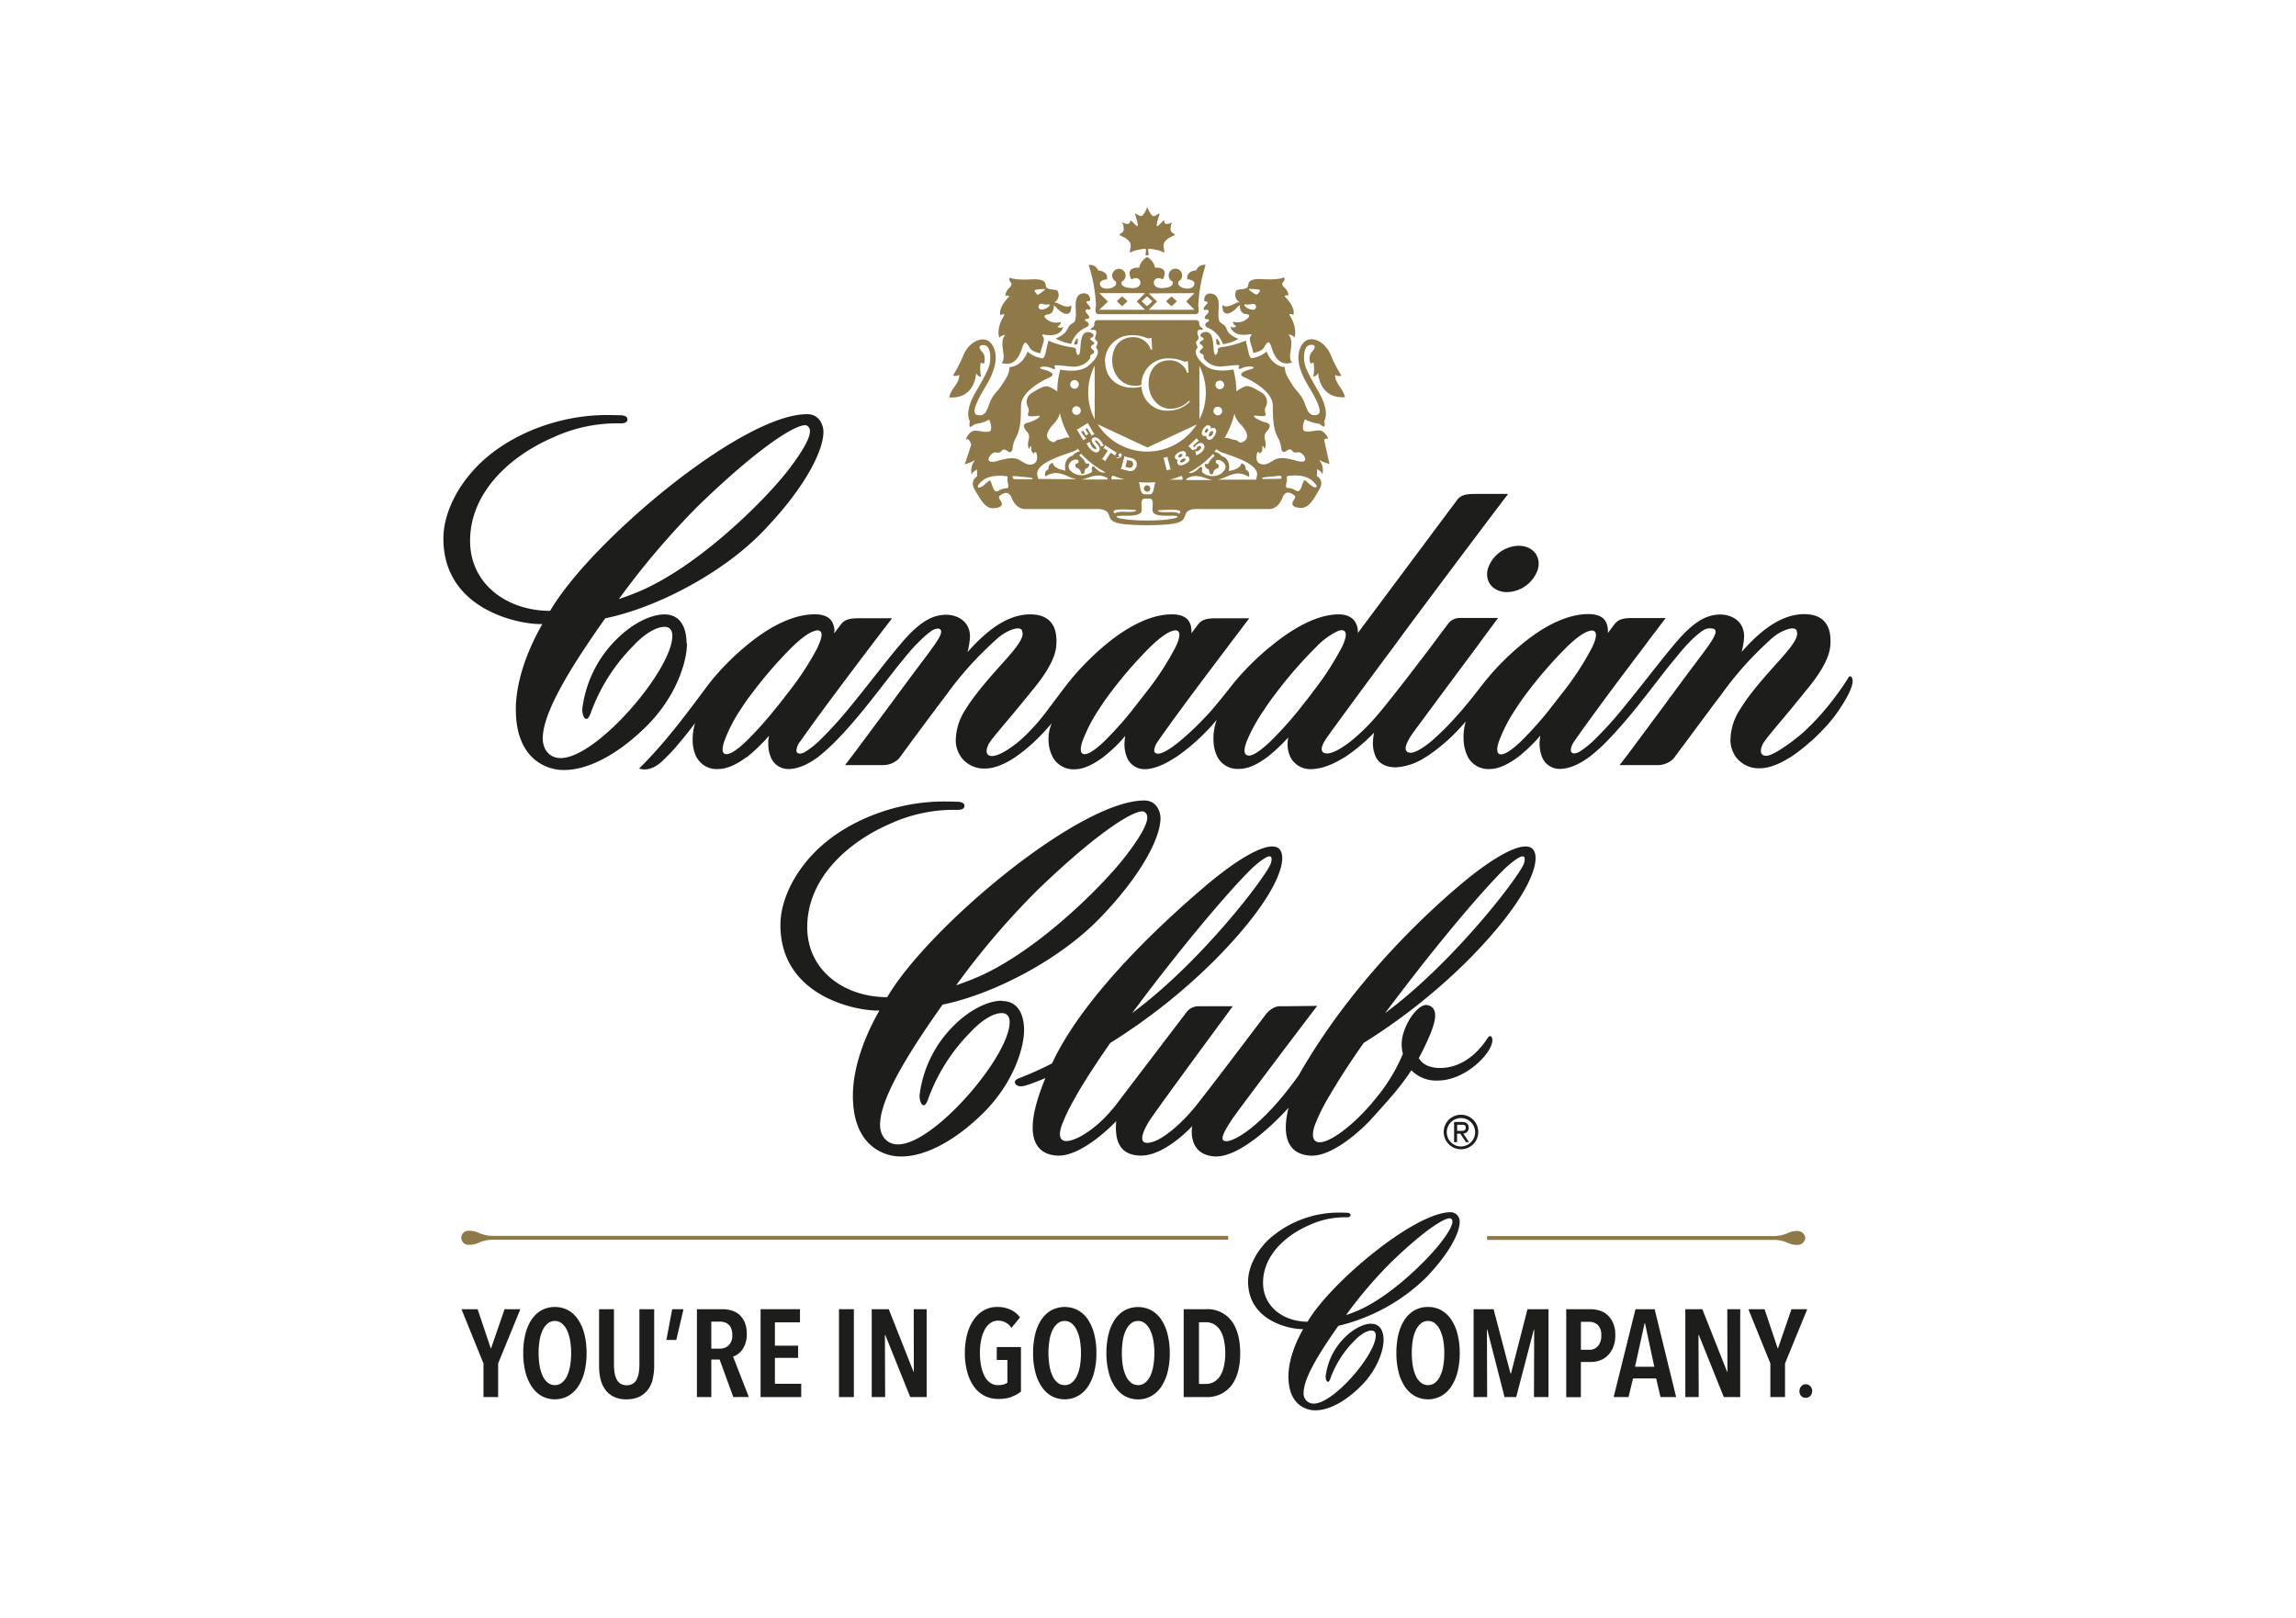 <svg id="Vrstva_1" data-name="Vrstva 1" xmlns="http://www.w3.org/2000/svg" xmlns:xlink="http://www.w3.org/1999/xlink" viewBox="0 0 595.28 419.53">
  <defs>
    <style>
      .cls-1 {
        fill: none;
      }

      .cls-2 {
        fill: #1d1d1b;
      }

      .cls-3 {
        clip-path: url(#clip-path);
      }

      .cls-4 {
        fill: #8f7949;
      }
    </style>
    <clipPath id="clip-path">
      <rect id="SVGID" class="cls-1" x="114.86" y="53.86" width="365.55" height="311.81"/>
    </clipPath>
  </defs>
  <title>loga_stock_2025</title>
  <g>
    <path class="cls-2" d="M295.72,259.75c15.41-20.39,26.75-32.84,29.8-35.42s4.71-3.24,4-.56-16.05,23.16-33.12,36.72c-1,.76-1.91,1.49-2.86,2.21.71-1,1.44-1.94,2.21-2.95m65.6,0c15.4-20.39,26.75-32.84,29.8-35.42s4.7-3.24,4-.56S379,246.93,362,260.49c-1,.76-1.92,1.49-2.86,2.21.71-1,1.44-1.94,2.21-2.95m-16.7,24.46h0c1.93-3.35,4.76-7.86,8.91-13.78a153.81,153.81,0,0,0,26.61-21c16-16,19.47-26,17.43-29s-10.15,1.47-19.37,9.31-28,25.37-41.52,49.09c-1.44,2-2.83,3.84-4.24,5.53h0c-6.92,8.36-12.22,11.31-14.22,11.54-2.48.27-.92-2.4.93-5.27.48-.75,2.26-3.18,4.63-6.35h0c6.59-8.85,17.69-23.45,17.69-23.45s-7.75.1-9.78.1-3.69,2.3-3.69,2.3-10.62,14.1-16.09,21.13h0c-1.16,1.49-2.06,2.63-2.57,3.23-2.85,3.42-7.74,8-11.16,8.68s-1.94-2.86-.27-5.54c.44-.72,2.21-3.21,4.56-6.45h0c6.4-8.84,17.12-23.35,17.12-23.35h-8.86a3.87,3.87,0,0,0-3.23,1.66S296.36,277.27,291,284.29h0c-.56.75-1.06,1.41-1.47,1.94-4.15,5.45-9,8.76-12,9.51s-3.14-1.49-2.21-4.06a48.17,48.17,0,0,1,3.64-7.39h0v-.08c1.93-3.35,4.77-7.86,8.91-13.78a153.43,153.43,0,0,0,26.61-21c16-16,19.47-26,17.44-29s-10.15,1.47-19.38,9.31-30.35,26.76-39.3,45l-.48,1a85.17,85.17,0,0,1-8.2,3.71c-.82.27-1.42.6-1.42,1.17,0,.74,1.06,1.41,2.81.85,1.51-.47,3.22-1.13,5.1-1.93-.7,1.66-1.27,3.2-1.75,4.71h0c-3.6,11-.53,15.1,4.79,15.4,6.64.36,15.32-8.95,15.32-8.95-.37,4,.18,8.95,6.46,8.95S309.1,292,309.1,292s-1.39,7.11,5.44,7.84c7.36.8,18.29-11.2,19.53-12.6-2.13,8.78.85,12.14,5.66,12.42,6.64.36,15.31-8.95,15.31-8.95,2.13-2.32,4-4.42,5.76-6.45a69.44,69.44,0,0,0,5.13-6.73,8.93,8.93,0,0,0,6.77,2.66c6.33,0,11.88-5.22,13.46-8.12,1.26-2.28.69-3.41.19-3.41s-.8.89-1.84,2.18-4.86,6.09-11.14,6.09c-3.28,0-4.8-1.32-5.52-2.56.29-.53.57-1.08.85-1.62,3.2-6.4,5-11.29,1.41-12.12-2.56-.6-6.88,5.85-6.7,10.39a12.18,12.18,0,0,0,.31,2.26,44.7,44.7,0,0,1-6.64,11.06h0c-.58.73-1.19,1.47-1.81,2.19-4.37,5-9.23,8.79-12.18,9.53s-3.1-1.76-2.18-4.33a49.11,49.11,0,0,1,3.69-7.47"/>
    <path class="cls-2" d="M385.76,147.47c-.89,3.31,1.29,6,4.86,6.07a8.66,8.66,0,0,0,8.11-5.94c.88-3.33-1.29-6-4.87-6.08a8.65,8.65,0,0,0-8.1,5.95"/>
    <path class="cls-2" d="M181.33,130.87c17.07-16.51,26.21-21.42,27.87-20.51s1,3.88-4.71,11.38-23.53,25.51-39.67,32c-1.48.59-2.94,1.12-4.37,1.61a206.3,206.3,0,0,1,20.88-24.5m-3.32,36c0-2.22-.52-7.53-5.77-7.53-3.34,0-7.94,2.18-11.85,5.93a30.52,30.52,0,0,0-9.4,18.44c-.19,1.76,1,4.51,2.2,1.12a47.5,47.5,0,0,1,11.07-17.41c1.42-1.6,5.05-4.86,8.06-4.86,1.09,0,2,.65,2,2.33,0,8.78-19.56,31.7-28.95,31.7-2.93,0-4.65-2.23-4.65-5.08,0-7.16,8.18-19.79,16.19-31.15,13.54-2.8,30.42-11.79,40.58-22.22,11.1-11.4,16-21.16,16-26.15,0-1.47-.87-4.57-4.23-4.57-17,0-56.26,33.18-66.63,51-10.91,0-20.75-6.73-20.75-18.16,0-12.46,10.21-21.91,21.45-26.78a39.47,39.47,0,0,1,17.35-3.68c.65,0,1.94,0,2-1s-1.45-1.09-1.45-1.09-2.16-.07-3.89-.07c-12.83,0-25.25,5.17-32.85,12.51-6.09,5.87-9.53,13.24-9.53,19.51,0,18.79,20.24,22.4,25.65,22.18-4.89,8.59-6.86,16.23-6.87,22.11,0,13.61,8.79,15.73,12.23,15.73,6.45.14,14.35-4.12,21.62-11.33,7.67-7.6,10.52-16.64,10.52-21.46"/>
    <path class="cls-2" d="M401.65,184.08h0a92.44,92.44,0,0,1-7.35,8.19h0c-2.22,2.11-4,3.34-5.14,3.34s-1.21-1.32-.56-3.29h0a39.6,39.6,0,0,1,4.19-8.2h0c1-1.57,2.05-3.1,3.13-4.5a111.22,111.22,0,0,1,10.33-11.88h0c2.27-2.2,4.22-3.66,5.66-4.09H412a1.93,1.93,0,0,1,.75-.15.93.93,0,0,1,.57.15h0c.76.43.55,1.88-.45,4.06h0a73.49,73.49,0,0,1-7.75,11.91c-1.18,1.54-2.35,3-3.48,4.46m-61.39-4.46c-1.18,1.53-2.35,3-3.5,4.47h0a98.72,98.72,0,0,1-7.39,8.18h0c-2.42,2.28-4.37,3.65-5.51,3.65-1.43,0-1.45-1.45-.65-3.61h0a43.58,43.58,0,0,1,4.5-8.19h0c1-1.58,2.13-3.11,3.2-4.5a109.36,109.36,0,0,1,10.37-11.88h0a19,19,0,0,1,5.54-4.09h.08a2.31,2.31,0,0,1,1-.24,1,1,0,0,1,.7.24h0c.62.52.36,1.95-.6,4h0a74.79,74.79,0,0,1-7.75,11.92m-46.58,4.46h0a97.51,97.51,0,0,1-7.34,8.19h0c-2.22,2.11-4,3.34-5.13,3.34s-1.22-1.33-.56-3.32h0a40.41,40.41,0,0,1,4.2-8.19h0c1-1.55,2.05-3.08,3.12-4.48a108.87,108.87,0,0,1,10.36-11.91c2.28-2.18,4.22-3.63,5.65-4.06H304a2,2,0,0,1,.75-.15,1,1,0,0,1,.57.15h0c.77.44.54,1.89-.48,4.08a72.51,72.51,0,0,1-7.73,11.89q-1.77,2.31-3.49,4.46m-92.86.08h0a90.9,90.9,0,0,1-7.3,8.11h0c-2.22,2.11-4,3.34-5.13,3.34s-1.21-1.3-.58-3.25h0a38.54,38.54,0,0,1,4.22-8.27h0c1-1.6,2.1-3.11,3.15-4.47a110.85,110.85,0,0,1,10.31-11.86c2.27-2.18,4.18-3.59,5.6-4.06h.1a1.93,1.93,0,0,1,.83-.2,1.09,1.09,0,0,1,.63.18c.72.48.49,1.9-.58,4.12h.05a74.9,74.9,0,0,1-7.71,11.82c-1.19,1.56-2.35,3.06-3.58,4.54m278.86-8.75c-.31.06-.43.43-.43.43a73.67,73.67,0,0,1-6.05,8.25,60.2,60.2,0,0,1-4.86,5.15c-1,1-2.28,2-3.57,3h0c-2.68,2-5.51,3.79-6.76,3.79-2.06,0-1.47-2.15-.73-3.38l.24-.37h0c.89-1.27,3.22-4,6.72-8.19h0c1.21-1.49,2.56-3.12,4-4.91,5-6,6.07-9.32,6.33-11.47h0a15.07,15.07,0,0,0,.07-1.54,9.94,9.94,0,0,0-.32-2.6h0c-.59-2.12-2.2-4.26-6.49-4.27-3.78,0-7.3,1.72-10.54,4.27h0a38.3,38.3,0,0,0-4.39,4.11h0c-.45.46-.88.93-1.3,1.41.11-.4.22-.88.32-1.38h0a18.12,18.12,0,0,0,.33-2.57,6.45,6.45,0,0,0-.18-1.57h0c-.74-3-3.59-4.17-6-4.17-3.2,0-5.83,1.53-8.63,4.17v0c-.22.2-.45.42-.67.65-.89.9-1.92,2.06-3.05,3.43h0c-3.71,4.41-8.51,10.79-13.15,16.39h0a94.49,94.49,0,0,1-7.49,8.18h0a23,23,0,0,1-3.18,2.53,3.81,3.81,0,0,1-1.6.66c-.67,0-1-.34-1-.8a4.39,4.39,0,0,1,.94-2.36h0a3.88,3.88,0,0,1,.29-.45c1.54-2.2,3.41-4.79,5.57-7.73h0c3.39-4.66,7.51-10.14,12.24-16.38h0c1-1.36,2-2.71,3.09-4.09h0c.82-1.1,1.64-2.19,2.48-3.29h-8.68c-2.27,0-3.63.3-4.63,1.65l-1.2,1.59-.47.64c0-.2,0-.39,0-.59v-.05h0c-.07-2.18-1-4.27-5.09-4.27s-8.48,1.79-12.39,4.27h0a47.12,47.12,0,0,0-5.5,4.11h0a66.7,66.7,0,0,0-8.95,9.14c-1.16,1.48-3.27,4.25-5.8,7.24h0c-1.21,1.4-2.5,2.84-3.82,4.21s-2.86,2.8-4.23,4h0c-2.21,1.83-4.21,3-5.42,3-1.72-.12-1.36-1.63-.66-3h0a15.64,15.64,0,0,1,1.2-2c.24-.34,2.07-2.82,4.6-6.22h0c3.54-4.81,8.42-11.36,12.16-16.38h0c1.14-1.56,2.17-3,3-4.09h0c1.49-2,2.42-3.27,2.42-3.27h-9.88a3.76,3.76,0,0,0-3.19,1.66s-.43.58-1.18,1.56l-3.06,4.11h0c-3.69,4.87-9,11.82-12.74,16.38h0c-.47.57-.92,1.09-1.33,1.58a50.92,50.92,0,0,1-6.71,6.6c-2.81,2.22-5,3.24-6.2,3.24-1.87,0-1.7-1.52-.67-3.21h0a2.82,2.82,0,0,1,.27-.45c.94-1.37,2.93-4.11,5.6-7.73h0c3.25-4.47,7.5-10.2,12.1-16.38h0c1-1.36,2-2.73,3-4.09h0c10.16-13.66,21.24-28.4,26.6-35.43h-8.44c-2.27,0-3.77.19-4.78,1.55L352.45,163.6v0l-.4.52a4.86,4.86,0,0,0,0-.54h0c-.13-2.2-1.47-4.27-4.95-4.27-4,0-8.18,1.79-12.14,4.27a49.52,49.52,0,0,0-5.58,4.11h-.05a70.13,70.13,0,0,0-9.24,9.14c-1.61,2-3.6,4.59-5.88,7.24h0c-.63.72-1.29,1.45-2,2.17a71.18,71.18,0,0,1-6.38,6c-2.36,1.93-4.41,3.19-5.58,3.19-.67,0-1-.34-1-.8a4.39,4.39,0,0,1,.94-2.36h0c.1-.17.19-.31.29-.45,1.54-2.2,3.41-4.79,5.57-7.73h0c3.42-4.66,7.53-10.14,12.26-16.38h0c1-1.36,2.05-2.71,3.1-4.09h0c.81-1.1,1.64-2.19,2.48-3.29h-8.68c-2.27,0-3.63.3-4.63,1.65l-1.2,1.59-.47.64a5.81,5.81,0,0,0,0-.59s0,0,0-.05h0c-.07-2.18-1-4.27-5.09-4.27s-8.39,1.79-12.28,4.27v0a50.47,50.47,0,0,0-5.47,4.08h0a70.41,70.41,0,0,0-9.13,9.41c-2.09,2.71-3.78,5-5.3,7h0a52.5,52.5,0,0,1-5.95,6.81c-.49.48-1,.93-1.53,1.38h0c-2.69,2.23-5.39,3.79-6.93,3.79-2.07,0-1.48-2.15-.74-3.38.06-.09.15-.24.25-.37h0c.89-1.27,3.23-4,6.75-8.21h0c1.21-1.47,2.57-3.1,4-4.89,5-6,6.09-9.34,6.34-11.48a12.42,12.42,0,0,0,.07-1.53,9.89,9.89,0,0,0-.31-2.6h0c-.58-2.11-2.18-4.26-6.48-4.27-3.79,0-7.31,1.72-10.55,4.27h0a40.41,40.41,0,0,0-4.42,4.11h0c-.44.46-.87.93-1.3,1.41.12-.41.23-.9.32-1.39h0a19.46,19.46,0,0,0,.33-2.56,6.45,6.45,0,0,0-.18-1.57h0c-.74-3-3.59-4.17-6-4.17-3.21,0-5.84,1.53-8.64,4.17v0c-.22.2-.44.42-.67.65-.89.9-1.92,2.07-3.06,3.43h0c-3.71,4.41-8.5,10.79-13.16,16.39h0a97.07,97.07,0,0,1-7.53,8.2,24.93,24.93,0,0,1-3.16,2.51,3.87,3.87,0,0,1-1.61.66c-.67,0-1-.34-1-.8a4.42,4.42,0,0,1,1-2.39h0c.13-.16.23-.3.31-.42,1.55-2.21,3.43-4.81,5.6-7.76h0q5.2-7.05,12.28-16.38h0l3.12-4.11h0c.87-1.11,1.68-2.17,2.5-3.24h-8.68c-2.26,0-3.63.3-4.63,1.65l-1.2,1.59-.08.1h0l-.41.54c0-.19,0-.37,0-.54h.08c-.14-2.26-1.06-4.37-5.18-4.37s-8.49,1.79-12.43,4.27a52.44,52.44,0,0,0-5.56,4.11h0a66.84,66.84,0,0,0-9,9.14c-1.27,1.63-3.14,4.22-5.51,7.31h0c-1.9,2.52-4.09,5.3-6.55,8.2h0c-1.15,1.35-2.34,2.69-3.65,4.09h0c-.92,1-1.85,1.94-2.8,2.87,3.19,1,5.69-1.54,7.07-2.95h0l.38-.39c1.05-1,2.23-2.4,3.33-3.71h0c2.08-2.48,3.76-4.76,3.76-4.76a14.63,14.63,0,0,0-.64,4.76v.09h0a10.18,10.18,0,0,0,1,4.09h.06a5.85,5.85,0,0,0,5.58,3c2.4,0,5-1.37,7.2-3h.12a46.29,46.29,0,0,0,4.53-4.18h0c.85-.9,1.32-1.47,1.32-1.47-.1.51-.15,1-.27,1.56h.09a8.9,8.9,0,0,0,.61,4h0a4.9,4.9,0,0,0,4.6,3.09c2.92,0,5.8-1.73,7.63-3.09h0l.84-.68a47.47,47.47,0,0,0,3.66-3.35h0l0-.05.05,0h0c2.47-2.5,4.92-5.33,7.23-8.15h0c3.83-4.71,7.29-9.37,9.57-12.15,1-1.19,2.2-2.74,3.58-4.24h0c.33-.36.65-.71,1-1a24.94,24.94,0,0,1,3.42-3.05h0a3.22,3.22,0,0,1,1.8-.66.79.79,0,0,1,.8.66h0a1,1,0,0,1,0,.17c0,.75-.69,1.94-2.08,3.91h0c-.87,1.22-2,2.74-3.45,4.64-2.46,3.29-5.46,7.35-8.69,11.73h0c-2,2.65-4,5.41-6.1,8.19h0c-1,1.37-2,2.73-3.07,4.1h0c-.51.67-1,1.34-1.52,2h9.79a5.86,5.86,0,0,0,4.21-1.72l.19-.27h0l3-4.09h0c1.89-2.56,4.24-5.72,6.1-8.18h0c.14-.22.28-.41.42-.59.76-1,1.6-2.12,2.58-3.4a85.94,85.94,0,0,1,10.83-12.39h0c1.57-1.54,2.6-2.4,2.6-2.4a13.06,13.06,0,0,1,2.65-1.71h0c1.69-.8,3.18-1,3.54-.1a.36.36,0,0,1,0,.11h0c.34.93,0,2-1.49,4.07h0c-.57.76-1.3,1.65-2.23,2.71-1.74,2-5.18,5.64-8.11,9.47a42.9,42.9,0,0,0-2.94,4.21h0a14.79,14.79,0,0,0-2.44,7.87c0,.1,0,.21,0,.34h0a7.64,7.64,0,0,0,1.45,4.08h0a7.33,7.33,0,0,0,6.16,2.88c2.52,0,5.22-1.23,7.71-2.88h0a41.37,41.37,0,0,0,5.06-4.09h0a55.2,55.2,0,0,0,4.5-4.79,10.5,10.5,0,0,0-.81,4.77v0h0a9.5,9.5,0,0,0,1.11,4.09h0a6.11,6.11,0,0,0,5.67,3.1c2.43,0,5-1.41,7.3-3.1h0a37.51,37.51,0,0,0,4.49-4.08h0c.82-.91,1.3-1.5,1.3-1.5-.08.5-.14,1-.17,1.47h0v0a9,9,0,0,0,.61,4.11h0a4.89,4.89,0,0,0,4.59,3.07c2.4,0,5.23-1.24,8-3.07h.06a50.24,50.24,0,0,0,5.21-4.11h0a52.49,52.49,0,0,0,5.41-5.61,14.36,14.36,0,0,0-.82,5.61h0a9.68,9.68,0,0,0,1.07,4.11h0a5.89,5.89,0,0,0,5.49,3c2.55,0,5-1.3,7.26-3h.05a46.23,46.23,0,0,0,4.51-4.1h0c.36-.39.69-.73,1-1.05a8.63,8.63,0,0,0-.14,1h0a7.74,7.74,0,0,0,.72,4.14h0a5.77,5.77,0,0,0,5.21,3.07c3,0,6.06-1.37,8.76-3.07h.06a44.88,44.88,0,0,0,5.32-4.14h0c1.45-1.3,2.33-2.27,2.33-2.27a13.76,13.76,0,0,0-.3,2.27h0v0a8.52,8.52,0,0,0,.76,4.11h0c.8,1.48,2.32,2.63,5.15,2.63a15.41,15.41,0,0,0,7.71-2.64h.06a41.18,41.18,0,0,0,5.33-4.1h.05a54.66,54.66,0,0,0,5-5.16,14.21,14.21,0,0,0-.54,5.18h0a10.7,10.7,0,0,0,1.12,4.09h0a6,6,0,0,0,5.64,3.07c2.43,0,5-1.4,7.28-3.07h0a39.46,39.46,0,0,0,4.5-4.11h0c.85-.91,1.33-1.5,1.33-1.5a12.5,12.5,0,0,0-.17,1.47h0s0,0,0,0a9.28,9.28,0,0,0,.62,4.11h0a4.88,4.88,0,0,0,4.58,3.07c2.93,0,5.8-1.73,7.63-3.08h.05c.31-.27.6-.49.84-.69a46.87,46.87,0,0,0,3.71-3.4h0c2.41-2.48,4.89-5.33,7.22-8.19h0c3.82-4.71,7.27-9.37,9.56-12.15,1-1.18,2.18-2.73,3.56-4.23h0c.31-.37.64-.72,1-1.06a24.13,24.13,0,0,1,3.39-3h.05A3.17,3.17,0,0,1,444,163a.79.79,0,0,1,.8.68.81.81,0,0,1,0,.15c0,.75-.69,1.93-2.07,3.91h0c-.88,1.22-2,2.74-3.45,4.64-2.47,3.28-5.46,7.35-8.68,11.73h0c-2,2.65-4,5.41-6.09,8.19h0c-1,1.37-2,2.72-3.07,4.1h0l-1.53,2h9.79a5.9,5.9,0,0,0,4.22-1.72c0-.05.1-.15.18-.24h0c.51-.72,1.66-2.25,3.05-4.11h0c1.9-2.57,4.24-5.71,6.09-8.18h0c.15-.23.29-.42.42-.6.76-1,1.61-2.12,2.59-3.4A86.41,86.41,0,0,1,457,167.74h0c1.57-1.55,2.61-2.41,2.61-2.41a12.49,12.49,0,0,1,2.61-1.68h.07c1.69-.83,3.17-1,3.54-.13l0,.13h0c.33.91,0,2-1.48,4h0c-.57.76-1.3,1.65-2.23,2.71-1.74,2-5.18,5.64-8.12,9.47a45,45,0,0,0-2.92,4.21h0a14.87,14.87,0,0,0-2.43,7.87c0,.1,0,.21,0,.34h0a7.84,7.84,0,0,0,1.46,4.11h0a7.36,7.36,0,0,0,6.16,2.85c2.55,0,5.32-1.23,7.89-2.86h.06a46.47,46.47,0,0,0,5.24-4.09h.05a59.44,59.44,0,0,0,4.39-4.43,34.92,34.92,0,0,0,2.91-3.76h0c1.73-2.56,3.52-5.67,3.52-7.45,0-.89-.42-1.32-.73-1.26"/>
    <path class="cls-2" d="M268.78,231c17.07-16.51,26.2-21.43,27.87-20.5s1,3.87-4.72,11.37-23.52,25.51-39.67,32c-1.47.59-2.93,1.13-4.36,1.62A203.8,203.8,0,0,1,268.78,231m-9.1,28.49c-3.34,0-7.93,2.18-11.84,5.93a30.6,30.6,0,0,0-9.41,18.44c-.18,1.76,1.06,4.52,2.21,1.12a47.44,47.44,0,0,1,11.07-17.42c1.42-1.59,5-4.86,8.06-4.86,1.09,0,2,.66,2,2.34,0,8.79-19.56,31.71-28.95,31.71-2.93,0-4.65-2.25-4.65-5.09,0-7.16,8.19-19.79,16.2-31.15,13.54-2.8,30.42-11.79,40.57-22.22,11.11-11.4,15.94-21.16,15.94-26.15,0-1.47-.86-4.57-4.21-4.57-17,0-56.26,33.17-66.64,51-10.91,0-20.74-6.74-20.74-18.15,0-12.47,10.21-21.91,21.44-26.79A39.55,39.55,0,0,1,248.06,210c.65,0,1.94,0,2-1s-1.45-1.09-1.45-1.09-2.15-.08-3.88-.08c-12.83,0-25.26,5.19-32.86,12.52-6.07,5.88-9.53,13.24-9.53,19.51,0,18.78,20.25,22.41,25.66,22.17-4.9,8.61-6.87,16.24-6.87,22.11,0,13.62,8.78,15.73,12.23,15.73,6.45.15,14.35-4.11,21.62-11.32,7.65-7.59,10.53-16.64,10.53-21.46,0-2.22-.53-7.53-5.79-7.53"/>
    <g class="cls-3">
      <path class="cls-2" d="M378.66,293.25c.72,0,1.36,0,1.36-.83s-.57-.77-1.13-.77H377.8v1.6ZM377,290.93h2c1.16,0,1.79.5,1.79,1.53a1.4,1.4,0,0,1-1.41,1.45l1.49,2.26h-.79l-1.45-2.2h-.86v2.2H377v-5.24Zm5.46,2.59a3.68,3.68,0,1,0-3.68,3.76,3.71,3.71,0,0,0,3.68-3.76m-3.68-4.47a4.48,4.48,0,1,1-4.47,4.47,4.47,4.47,0,0,1,4.47-4.47"/>
      <path class="cls-2" d="M360.6,327.37c9.5-9.19,14.59-11.92,15.52-11.41s.57,2.16-2.63,6.33-13.09,14.2-22.08,17.82q-1.23.5-2.43.9a114.81,114.81,0,0,1,11.62-13.64m-5.06,15.86c-1.86,0-4.42,1.21-6.59,3.3a17,17,0,0,0-5.24,10.26c-.1,1,.59,2.52,1.23.62a26.51,26.51,0,0,1,6.16-9.69c.8-.89,2.81-2.7,4.49-2.7.61,0,1.11.36,1.1,1.3,0,4.89-10.88,17.65-16.11,17.65a2.59,2.59,0,0,1-2.59-2.84c0-4,4.56-11,9-17.34a48.63,48.63,0,0,0,22.59-12.36c6.18-6.35,8.87-11.78,8.87-14.56a2.4,2.4,0,0,0-2.34-2.54c-9.45,0-31.32,18.46-37.09,28.39-6.08,0-11.55-3.76-11.55-10.11,0-6.94,5.68-12.2,11.93-14.91a21.94,21.94,0,0,1,9.66-2.05c.37,0,1.08,0,1.09-.57s-.8-.6-.8-.6-1.2-.05-2.17-.05a27.21,27.21,0,0,0-18.29,7c-3.37,3.27-5.3,7.37-5.3,10.86,0,10.46,11.27,12.47,14.28,12.35-2.72,4.78-3.82,9-3.82,12.3,0,7.58,4.89,8.76,6.81,8.76,3.59.08,8-2.29,12-6.31,4.26-4.22,5.86-9.26,5.86-11.94,0-1.24-.29-4.19-3.22-4.19"/>
    </g>
    <polygon class="cls-2" points="129.15 353.55 129.15 362.27 125.35 362.27 125.35 353.55 119.65 339.48 123.83 339.48 127.25 349.65 127.34 349.58 130.82 339.48 134.91 339.48 129.15 353.55 129.15 353.55"/>
    <path class="cls-2" d="M148.08,350.84a17.86,17.86,0,0,0-.28-3.27,10.41,10.41,0,0,0-.8-2.64,5.14,5.14,0,0,0-1.32-1.75,2.92,2.92,0,0,0-3.67,0,4.9,4.9,0,0,0-1.32,1.75,9.67,9.67,0,0,0-.79,2.64,20.69,20.69,0,0,0,0,6.54,9.85,9.85,0,0,0,.79,2.65,4.81,4.81,0,0,0,1.32,1.77,3,3,0,0,0,3.7,0,4.81,4.81,0,0,0,1.32-1.77,10.23,10.23,0,0,0,.79-2.65,19.88,19.88,0,0,0,.26-3.27m4,0a20.14,20.14,0,0,1-.56,4.91,12.1,12.1,0,0,1-1.63,3.78,7.64,7.64,0,0,1-2.59,2.45,7.24,7.24,0,0,1-6.88,0,7.77,7.77,0,0,1-2.57-2.45,12.1,12.1,0,0,1-1.63-3.78,20.14,20.14,0,0,1-.56-4.91,19.93,19.93,0,0,1,.55-4.89,11.67,11.67,0,0,1,1.61-3.77,7.49,7.49,0,0,1,2.59-2.43,7.41,7.41,0,0,1,6.89,0,7.58,7.58,0,0,1,2.59,2.43,12.14,12.14,0,0,1,1.63,3.77,19.91,19.91,0,0,1,.56,4.89"/>
    <path class="cls-2" d="M169.26,357.57a7.63,7.63,0,0,1-1.26,2.75,5.93,5.93,0,0,1-2.23,1.85,7.52,7.52,0,0,1-3.33.68,7.38,7.38,0,0,1-3.32-.68,6,6,0,0,1-2.21-1.85,7.75,7.75,0,0,1-1.22-2.75,14.59,14.59,0,0,1-.37-3.38V339.48h3.86v14.35a13.64,13.64,0,0,0,.15,2.05,6,6,0,0,0,.51,1.72,3,3,0,0,0,1,1.18,3.34,3.34,0,0,0,3.28,0,3,3,0,0,0,1-1.18,6,6,0,0,0,.51-1.72,13.64,13.64,0,0,0,.15-2.05V339.48h3.83v14.71a14,14,0,0,1-.39,3.38"/>
    <polygon class="cls-2" points="174.28 339.48 177.21 339.48 175.34 347.46 172.77 347.46 174.28 339.48 174.28 339.48"/>
    <path class="cls-2" d="M189.86,346.17a4.22,4.22,0,0,0-.29-1.7,2.59,2.59,0,0,0-1.8-1.61,4.21,4.21,0,0,0-1.16-.16h-2.19v7h2.19a3.24,3.24,0,0,0,2.34-.88,3.54,3.54,0,0,0,.91-2.66m.26,16.1-3.54-9.72h-2.16v9.72h-3.73V339.48h6.5a8.67,8.67,0,0,1,2.61.37,5.17,5.17,0,0,1,2,1.17,5.5,5.5,0,0,1,1.34,2,8,8,0,0,1,.48,2.93,7.19,7.19,0,0,1-.34,2.33,6.14,6.14,0,0,1-.85,1.72,4.62,4.62,0,0,1-1.14,1.15,3.78,3.78,0,0,1-1.24.59l4.09,10.5Z"/>
    <polygon class="cls-2" points="197.2 362.27 197.2 339.48 207.41 339.48 207.41 342.89 200.91 342.89 200.91 348.94 206.93 348.94 206.93 352.1 200.91 352.1 200.91 358.82 207.73 358.82 207.73 362.27 197.2 362.27 197.2 362.27"/>
    <polygon class="cls-2" points="217.52 339.48 221.38 339.48 221.38 362.27 217.52 362.27 217.52 339.48 217.52 339.48"/>
    <polygon class="cls-2" points="236 362.27 229.53 346.17 229.43 346.17 229.49 362.27 226.01 362.27 226.01 339.48 230.43 339.48 236.83 355.67 236.93 355.67 236.9 339.48 240.25 339.48 240.25 362.27 236 362.27 236 362.27"/>
    <path class="cls-2" d="M262.25,362.24a10.24,10.24,0,0,1-3.43.51,7.67,7.67,0,0,1-3.64-.85,7.78,7.78,0,0,1-2.72-2.43,11.76,11.76,0,0,1-1.7-3.77,18.38,18.38,0,0,1-.6-4.86,18.57,18.57,0,0,1,.58-4.8,12.12,12.12,0,0,1,1.68-3.78,8.05,8.05,0,0,1,2.63-2.48,6.9,6.9,0,0,1,3.48-.88,8,8,0,0,1,3.51.72,6.21,6.21,0,0,1,2.41,2l-2.22,2.71a4,4,0,0,0-3.47-1.87,3.33,3.33,0,0,0-2.08.68,5,5,0,0,0-1.46,1.82,9.7,9.7,0,0,0-.87,2.65,16.38,16.38,0,0,0-.29,3.19,17,17,0,0,0,.29,3.27,9.74,9.74,0,0,0,.87,2.67,4.85,4.85,0,0,0,1.46,1.79,3.47,3.47,0,0,0,2.11.64,5.05,5.05,0,0,0,1.4-.18,2.87,2.87,0,0,0,1-.46v-5.89h-2.76v-3.35h6.27v11.55a8.3,8.3,0,0,1-2.46,1.36"/>
    <path class="cls-2" d="M280.26,350.84a18.82,18.82,0,0,0-.27-3.27,10,10,0,0,0-.81-2.64,5,5,0,0,0-1.31-1.75,2.82,2.82,0,0,0-1.82-.65,2.87,2.87,0,0,0-1.86.65,5,5,0,0,0-1.31,1.75,9.67,9.67,0,0,0-.79,2.64,20.69,20.69,0,0,0,0,6.54,9.85,9.85,0,0,0,.79,2.65,4.9,4.9,0,0,0,1.31,1.77,3,3,0,0,0,3.71,0,5,5,0,0,0,1.32-1.77,10.63,10.63,0,0,0,.79-2.65,19.91,19.91,0,0,0,.25-3.27m4,0a19.66,19.66,0,0,1-.56,4.91,12.09,12.09,0,0,1-1.62,3.78,7.67,7.67,0,0,1-2.6,2.45,7.22,7.22,0,0,1-6.87,0,7.59,7.59,0,0,1-2.57-2.45,12.1,12.1,0,0,1-1.63-3.78,19.66,19.66,0,0,1-.56-4.91,20.45,20.45,0,0,1,.54-4.89,11.89,11.89,0,0,1,1.61-3.77,7.61,7.61,0,0,1,2.6-2.43,7.39,7.39,0,0,1,6.88,0,7.61,7.61,0,0,1,2.6,2.43,12.13,12.13,0,0,1,1.62,3.77,19.44,19.44,0,0,1,.56,4.89"/>
    <path class="cls-2" d="M299.29,350.84a18.82,18.82,0,0,0-.27-3.27,10.4,10.4,0,0,0-.81-2.64,4.9,4.9,0,0,0-1.32-1.75,2.78,2.78,0,0,0-1.82-.65,2.84,2.84,0,0,0-1.85.65,5,5,0,0,0-1.32,1.75,10,10,0,0,0-.79,2.64,21.51,21.51,0,0,0,0,6.54,10.23,10.23,0,0,0,.79,2.65,4.92,4.92,0,0,0,1.32,1.77,3,3,0,0,0,3.7,0,4.81,4.81,0,0,0,1.32-1.77,9.85,9.85,0,0,0,.79-2.65,19.88,19.88,0,0,0,.26-3.27m4,0a20.14,20.14,0,0,1-.56,4.91,12.1,12.1,0,0,1-1.63,3.78A7.64,7.64,0,0,1,298.5,362a7.22,7.22,0,0,1-6.87,0,7.71,7.71,0,0,1-2.58-2.45,11.86,11.86,0,0,1-1.62-3.78,19.64,19.64,0,0,1-.57-4.91,20.43,20.43,0,0,1,.55-4.89,11.89,11.89,0,0,1,1.61-3.77,7.58,7.58,0,0,1,2.59-2.43,7.41,7.41,0,0,1,6.89,0,7.58,7.58,0,0,1,2.59,2.43,12.14,12.14,0,0,1,1.63,3.77,19.91,19.91,0,0,1,.56,4.89"/>
    <path class="cls-2" d="M317.67,350.9a14.86,14.86,0,0,0-.37-3.54,7.62,7.62,0,0,0-1-2.51,4.67,4.67,0,0,0-1.61-1.5,4.29,4.29,0,0,0-2-.49h-1.84v16h1.84a4.3,4.3,0,0,0,2-.5,4.49,4.49,0,0,0,1.61-1.5,7.5,7.5,0,0,0,1-2.49,14.51,14.51,0,0,0,.37-3.5m3.87,0q0,5.42-2.27,8.39a7.88,7.88,0,0,1-6.68,3h-5.7V339.48h5.73a7.81,7.81,0,0,1,6.65,3c1.51,2,2.27,4.81,2.27,8.41"/>
    <path class="cls-2" d="M374.46,350.84a18.82,18.82,0,0,0-.27-3.27,10,10,0,0,0-.81-2.64,4.9,4.9,0,0,0-1.32-1.75,2.77,2.77,0,0,0-1.81-.65,2.87,2.87,0,0,0-1.86.65,5.14,5.14,0,0,0-1.32,1.75,10.42,10.42,0,0,0-.79,2.64,21.51,21.51,0,0,0,0,6.54,10.63,10.63,0,0,0,.79,2.65,5,5,0,0,0,1.32,1.77,3,3,0,0,0,3.71,0,4.9,4.9,0,0,0,1.31-1.77,9.85,9.85,0,0,0,.79-2.65,18.85,18.85,0,0,0,.26-3.27m4,0a19.64,19.64,0,0,1-.57,4.91,11.87,11.87,0,0,1-1.63,3.78,7.55,7.55,0,0,1-2.59,2.45,7.22,7.22,0,0,1-6.87,0,7.71,7.71,0,0,1-2.58-2.45,11.86,11.86,0,0,1-1.62-3.78,19.66,19.66,0,0,1-.56-4.91,20.45,20.45,0,0,1,.54-4.89,11.89,11.89,0,0,1,1.61-3.77,7.58,7.58,0,0,1,2.59-2.43,7,7,0,0,1,3.47-.85,6.86,6.86,0,0,1,3.42.85,7.49,7.49,0,0,1,2.59,2.43,11.91,11.91,0,0,1,1.63,3.77,19.42,19.42,0,0,1,.57,4.89"/>
    <polygon class="cls-2" points="397.71 362.27 397.77 344.76 397.68 344.76 393.1 362.27 390.08 362.27 385.6 344.76 385.51 344.76 385.57 362.27 382.06 362.27 382.06 339.48 387.24 339.48 391.62 356.15 391.75 356.15 396.03 339.48 401.48 339.48 401.48 362.27 397.71 362.27 397.71 362.27"/>
    <path class="cls-2" d="M415.16,346.25a3.59,3.59,0,0,0-.87-2.66,3.11,3.11,0,0,0-2.23-.83h-2.18V350h2.18a2.89,2.89,0,0,0,2.23-.94,4,4,0,0,0,.87-2.78m3.63-.05a8,8,0,0,1-.53,3.05,6.38,6.38,0,0,1-1.39,2.17,5.51,5.51,0,0,1-2,1.29,6.55,6.55,0,0,1-2.31.42h-2.69v9.14h-3.8V339.48h6.29a8.15,8.15,0,0,1,2.25.32,5.21,5.21,0,0,1,2.07,1.11A6,6,0,0,1,418.2,343a7.58,7.58,0,0,1,.59,3.21"/>
    <path class="cls-2" d="M426.52,343.12h-.13l-2.48,11.29h5l-2.41-11.29Zm4,19.15-1.13-4.83h-6l-1.16,4.83h-3.86l5.66-22.79H429l5.57,22.79Z"/>
    <polygon class="cls-2" points="446.93 362.27 440.46 346.17 440.36 346.17 440.43 362.27 436.95 362.27 436.95 339.48 441.36 339.48 447.77 355.67 447.87 355.67 447.83 339.48 451.18 339.48 451.18 362.27 446.93 362.27 446.93 362.27"/>
    <polygon class="cls-2" points="462.8 353.55 462.8 362.27 459 362.27 459 353.55 453.3 339.48 457.49 339.48 460.9 349.65 461 349.58 464.47 339.48 468.56 339.48 462.8 353.55 462.8 353.55"/>
    <g class="cls-3">
      <path class="cls-2" d="M469.83,360.7a1.8,1.8,0,0,1-.47,1.26,1.61,1.61,0,0,1-1.2.5A1.53,1.53,0,0,1,467,362a1.8,1.8,0,0,1-.46-1.26,1.87,1.87,0,0,1,.46-1.26,1.49,1.49,0,0,1,1.18-.53,1.56,1.56,0,0,1,1.2.53,1.88,1.88,0,0,1,.47,1.26"/>
      <path class="cls-4" d="M279.12,87.91a2.73,2.73,0,0,0-.55.94l-.1.44s.9.36.95-.44.09-1.39-.3-.94m-2.44-2.53c-.6,1.56-3,2.38-3,2.38a11.91,11.91,0,0,0,4,1.39,10.73,10.73,0,0,1,.71-1.44,6.9,6.9,0,0,1,3.11-2.78c1.22-.52.78-1.29.35-1.47s-.87-.79-.09-.79.87-.51.18-1.21-.7-1.38.26-1.21.43-.78-.09-1.29-.61-.87,0-.87.61-.35.43-1-1-1.38-2.34-.87-1.38,2.43-1.3,3.9.09,2.69-.34,3.3-1.21.44-1.82,2m19.84,41.23a.83.83,0,1,0,.82-.81.82.82,0,0,0-.82.81m-9.34-48.43L285,80.33h11.9l-2.19-2.15L296.9,76H285l2.18,2.14Zm10-1.24-1.1,1a.19.19,0,0,0,0,.29l1.1,1a.21.21,0,0,0,.31,0l1.1-1a.21.21,0,0,0,0-.29l-1.1-1a.23.23,0,0,0-.31,0m.58-.9L300,78.18l-2.18,2.15h11.9l-2.18-2.15L309.69,76Zm-13.65,3.35a40.2,40.2,0,0,0-1.91-10.71,2.22,2.22,0,0,1,2.45,1.41s2.67.07,2.3,2.31c0,0-2.45.15-1.71,1.63s4.46.67,4.05-.86a1.62,1.62,0,0,1,0-.19,1.74,1.74,0,1,1,1.49,0,1.24,1.24,0,0,0-.08.41c0,.31.23,1.19,2.75,1.27s2.16-1.71,2.16-1.71-.45-1.56-2.31-.52c0,0-2-3.27,2-3.05a4.07,4.07,0,0,1,2-2.75h.11a4.07,4.07,0,0,1,2,2.75c4-.22,2,3.05,2,3.05-1.86-1-2.3.52-2.3.52s-.38,1.78,2.15,1.71,2.74-1,2.74-1.27A.89.89,0,0,0,304,73a1.75,1.75,0,1,1,1.49,0,1.62,1.62,0,0,1,0,.19c-.41,1.53,3.31,2.35,4.05.86s-1.71-1.63-1.71-1.63c-.37-2.24,2.31-2.31,2.31-2.31a2.21,2.21,0,0,1,2.44-1.41,40.68,40.68,0,0,0-1.91,10.71.75.75,0,0,1,.11.4v.88a.78.78,0,0,1-.77.78H284.8a.77.77,0,0,1-.76-.78v-.88a.88.88,0,0,1,.1-.4m28.38,32.08a.89.89,0,0,0-.08.17.51.51,0,0,0-.06.2.37.37,0,0,0,0,.18.25.25,0,0,0,.12.15.28.28,0,0,0,.18,0,.61.61,0,0,0,.17-.07L313,112a1.12,1.12,0,0,0,.11-.15l.09-.17a.82.82,0,0,0,.06-.19.66.66,0,0,0,0-.2.31.31,0,0,0-.12-.14.24.24,0,0,0-.18,0,.36.36,0,0,0-.17.07.5.5,0,0,0-.15.14.79.79,0,0,0-.12.15m-44-35.64c.37.5.27.83,1.23.16s1.54-1.13,1-1.09c0,0-1,0-1.84.13s-.77.3-.4.8m1.7,2.93c-1.24-.3-1.3,1.63,0,1.47s2.27-1.21,1.87-1.37a4,4,0,0,1-1.9-.1m-9.73,2.86s-.2-.43-1.07.07c0,0-.8-1.76,2.27-4.83,0,0,0-.4-1-.2a2.84,2.84,0,0,1,1-2c1-1,.53-1.33.27-1.64a.84.84,0,0,1-.07-1.09s.93.73,5.6.47,3.23,1.79,4,2.26,2.36.33,2.7.67a2.15,2.15,0,0,1-.07,2.36,2.61,2.61,0,0,1-.74.71c.63-.09,1.34.53,2.45.89,1.51.49,1.92-.18,1.92-.18.27,2.86-1.73,2.9-3.84.6a1.76,1.76,0,0,0-.69-.53,2.12,2.12,0,0,1-.13,1.18c-.27.67-.54,1-1.26,1.1s-1.54.33-.48,1.23a3.92,3.92,0,0,0,3.67.77s.3.5-.83,1.2a1.29,1.29,0,0,0,1.5.06s-.37,2.84-5,2c0,0-.74-.13-.26.47s.23,1.3-.21,2.7a8.79,8.79,0,0,0-.43,1.67s-2.1-.27-2.76-1.4-1.24-2-1.77-.57-1.52,5.74-5.56,4.47c0,0,.8-.42.48-2.56s-.48-3.52.48-4.69a2,2,0,0,0-1.53.75s-1-2.31,1.33-5.91m53.14,31.44a.32.32,0,0,0,.23,0,.41.41,0,0,0,.21-.1.77.77,0,0,0,.18-.18,1.82,1.82,0,0,0,.14-.19,1.09,1.09,0,0,0,.1-.19.75.75,0,0,0,.08-.24.49.49,0,0,0,0-.24.25.25,0,0,0-.14-.18.3.3,0,0,0-.22,0,.43.43,0,0,0-.21.11.77.77,0,0,0-.19.17.92.92,0,0,0-.13.19,1.06,1.06,0,0,0-.11.19c0,.08-.06.17-.08.24a.69.69,0,0,0,0,.25.32.32,0,0,0,.13.18m-6.37,5.74a.48.48,0,0,0-.24,0,1.14,1.14,0,0,0-.25.06l-.2.1-.19.12a1,1,0,0,0-.19.17.71.71,0,0,0-.11.21.28.28,0,0,0,0,.22.28.28,0,0,0,.17.15.65.65,0,0,0,.24,0l.25-.06.2-.1.19-.12a1.62,1.62,0,0,0,.19-.18.47.47,0,0,0,.11-.21.29.29,0,0,0,0-.22.28.28,0,0,0-.17-.15m-1-.43.16-.1.15-.14a.49.49,0,0,0,.08-.18.24.24,0,0,0,0-.18.22.22,0,0,0-.13-.12.4.4,0,0,0-.19,0,.67.67,0,0,0-.19.05.75.75,0,0,0-.18.07.66.66,0,0,0-.16.11.62.62,0,0,0-.14.14.38.38,0,0,0-.08.17.29.29,0,0,0,0,.18.25.25,0,0,0,.13.12.63.63,0,0,0,.19,0l.2,0,.17-.08m6.49-40.28c.6,0,.52.35,0,.87s-1.05,1.47-.09,1.29,1,.52.26,1.21-.61,1.21.17,1.21.35.62-.09.79-.86,1,.35,1.47a6.9,6.9,0,0,1,3.11,2.78,10.73,10.73,0,0,1,.71,1.44,11.91,11.91,0,0,0,4-1.39s-2.42-.82-3-2.38-1.38-1.4-1.81-2-.44-1.83-.35-3.3.09-3.38-1.3-3.9-2.17.17-2.34.87-.17,1,.44,1m2.63,10.76c.05.8.94.44.94.44l-.09-.44a2.94,2.94,0,0,0-.55-.94c-.4-.45-.35.15-.3.94m9.16-8.62h.17c1.23.15,1.25-1.46.29-1.48a1,1,0,0,0-.42,0,5.62,5.62,0,0,1-1.29.16,2.59,2.59,0,0,1-.44-.06s0,0,0,0l-.14,0c-.4.16.53,1.2,1.86,1.37M325,76c.47.33.69.41.83.36s.33-.19.57-.52c.37-.5.47-.7-.4-.8s-1.83-.13-1.83-.13H324c-.54,0,0,.43,1,1.09m-8,3.09s.42.67,1.92.18c1.12-.36,1.82-1,2.45-.89a2.74,2.74,0,0,1-.73-.71,2.14,2.14,0,0,1-.07-2.36c.33-.34,1.9-.2,2.7-.67s-.64-2.53,4-2.26,5.6-.47,5.6-.47a.86.86,0,0,1-.07,1.09c-.27.31-.77.64.26,1.64a2.79,2.79,0,0,1,1,2c-.93-.2-1,.2-1,.2,3.07,3.07,2.27,4.83,2.27,4.83-.87-.5-1.06-.07-1.06-.07,2.33,3.6,1.33,5.91,1.33,5.91a2,2,0,0,0-1.54-.75c1,1.17.81,2.56.49,4.69s.48,2.56.48,2.56c-4.05,1.27-5-3-5.56-4.47s-1.1-.57-1.77.57-2.77,1.4-2.77,1.4a8.79,8.79,0,0,0-.43-1.67c-.43-1.4-.67-2.1-.2-2.7s-.26-.47-.26-.47c-4.63.84-5-2-5-2a1.29,1.29,0,0,0,1.5-.06c-1.13-.7-.84-1.2-.84-1.2a3.92,3.92,0,0,0,3.67-.77c1.06-.9.26-1.14-.47-1.23a1.42,1.42,0,0,1-1.27-1.1,2.12,2.12,0,0,1-.13-1.18,1.91,1.91,0,0,0-.69.53c-2.1,2.3-4.1,2.26-3.84-.6M290.73,61.2c.76.34,2.8,1.23,2.38,3.06s-.09,1.1,1,.76a16,16,0,0,1,2.71-.51c.34-.05.34.18.26.81s-.13.85.13.89h.4c.25,0,.21-.26.12-.89s-.08-.86.25-.81a16.14,16.14,0,0,1,2.73.51c1.06.34,1.4,1.06,1-.76s1.61-2.72,2.38-3.06.55-.47-.13-.85-.42-1.48-.42-1.48c0-1.06.8-1.49.17-1.11-1.32.55-1.87.26-1.87-.38s-.55.25-1.53,1.11.13-2.25.26-2.8-.09-.3-.64,0-.9.63-1.4,0a9,9,0,0,1-1-1.79c-.09-.19-.15,0-.15,0a9,9,0,0,1-1,1.79c-.51.59-.85.25-1.4,0s-.76-.55-.64,0,1.24,3.64.26,2.8S293,56.75,293,57.38s-.56.93-1.87.38c-.63-.38.13.05.17,1.11,0,0,.26,1.1-.42,1.48s-.9.51-.13.85m43.16,62.22c-.62.09,0,.5-.35,1.64l-.06.23c0,.18-.05.39-.09.61,0,.46.17.6.33.63a4.13,4.13,0,0,1,1.61.34c.78.35.65.51,1.28.47s1-1.84,1.33-2.53.75.15,2,1.09,2.33.46.12-1.36-6.18-1.12-6.18-1.12m-2.66,0c-1.4.22-5,.26-3.78.79l4.71-.06s.46-1-.93-.73m-14.7-6.26a2.41,2.41,0,0,1-1.11-.7c-.19.23-.39.47-.59.69a2.9,2.9,0,0,1,1.89,1.11c2.63.81,1.85,3.87,1.85,3.87,3.35-.55,3.25-2,3.25-2a1.37,1.37,0,0,1,1.12,1.65,1.33,1.33,0,0,1,.79,1.88v0c-2.17-1.49-4.08-.8-5.77-.06a10.21,10.21,0,0,1-2.23.77h9.91c.05-.23.13-.49.21-.8.93-3.29-6.6-5.33-9.31-6.35m.33,5.3c1.87-1.44.29-3-.78-3.23s-1.15.71-.49,1,.38,1,0,1.18a1.33,1.33,0,0,0-1.05,1.1c-.26.89-.9.2-1,0s.11-.8-.47-1c-.78-.31-1-1.5-.29-1.26.5.17.53-.22.74-.57a4.2,4.2,0,0,1,1.17-1.32c.31-.33.05-.53-.26-.65a23.56,23.56,0,0,1-6.27,4.8c.81.35,1.95-.39,2.69-1.2s.92.27.81.59-.12.46.55.9a4.19,4.19,0,0,0,4.65-.23m-2.53,1.85a7.43,7.43,0,0,1-1.57-.44c-2.43-.92-3.71-.61-4.72-.15-.46.2-.54.41-.49.59Zm-6.61-4.39a2.23,2.23,0,0,0,.41-.4,1.18,1.18,0,0,0,.22-.47.71.71,0,0,0-.1-.54.66.66,0,0,0-.41-.35,1.48,1.48,0,0,0-.56,0,1,1,0,0,0,.19-.41.66.66,0,0,0-.07-.45A.73.73,0,0,0,307,117a1.19,1.19,0,0,0-.5,0,2.33,2.33,0,0,0-.51.11,3.88,3.88,0,0,0-.4.19,2.71,2.71,0,0,0-.38.25,2.1,2.1,0,0,0-.37.36,1.26,1.26,0,0,0-.22.45.66.66,0,0,0,.09.5.56.56,0,0,0,.33.31.86.86,0,0,0,.38.06l-.13.23a1.21,1.21,0,0,0-.08.25,1.14,1.14,0,0,0,0,.26,1,1,0,0,0,.1.27.79.79,0,0,0,.4.37,1.13,1.13,0,0,0,.52.06,1.83,1.83,0,0,0,.55-.13c.18-.07.35-.15.49-.22s.29-.18.45-.29m-1.42,3.36a24.85,24.85,0,0,1-3.05,1h3.3l0-.1a.85.85,0,0,0-.28-.93m-.43,9.08c-.53-.35-3-.26-4-.2s-2,0-1.51.32c0,0,.36.35,2.53.25s2.66.22,2.73.38.75-.41.23-.75M304,133.73c-2.07,0-5.26.25-5.19-1.54s.27-2.85-.81-2.89h-1.17c-1.09,0-.89,1.17-.82,2.89s-3.12,1.52-5.19,1.54-1.82.63,1.59,1a44.61,44.61,0,0,0,4.82.24h.37a44.72,44.72,0,0,0,4.82-.24c3.41-.4,3.65-1,1.58-1m-12.08-1c2.17.1,2.53-.25,2.53-.25.5-.28-.53-.25-1.51-.32s-3.45-.15-4,.2.16.91.23.75.56-.47,2.73-.38m-3.66-8.42h3.3a23.76,23.76,0,0,1-3.05-1,.88.88,0,0,0-.29.93.42.42,0,0,1,0,.1m-.19-6.93.93.6a.1.1,0,0,1,0,.08.45.45,0,0,1,0,.13l.07,0,.62-1-.06,0c-.05,0-.08.09-.12.1a.12.12,0,0,1-.08,0l-2.66-1.74a.09.09,0,0,1,0-.07.26.26,0,0,1,0-.15l-.07,0-.62,1,.06,0a.44.44,0,0,1,.12-.1.1.1,0,0,1,.09,0l.92.61-1.32,2s0,0-.06,0-.08,0-.15,0l-.05.06,1.12.73,0-.07a.28.28,0,0,1-.11-.11.12.12,0,0,1,0-.08l1.31-2Zm-1.3,6.34c-1-.46-2.29-.77-4.72.15a7.66,7.66,0,0,1-1.58.44h6.79c0-.18,0-.39-.49-.59m-4.17-1c.66-.44.66-.58.55-.9s0-1.49.81-.59,1.88,1.55,2.69,1.2a23.61,23.61,0,0,1-6.28-4.8c-.31.11-.57.32-.25.65a4.61,4.61,0,0,1,1.17,1.32c.21.35.24.74.74.57.71-.24.48.95-.3,1.26-.58.23-.38.8-.46,1s-.73.92-1,0a1.31,1.31,0,0,0-1-1.1c-.41-.18-.68-1,0-1.18s.58-1.15-.5-1-2.65,1.79-.77,3.23a4.19,4.19,0,0,0,4.65.23m-3.51,1.62a9.87,9.87,0,0,1-2.23-.77c-1.7-.74-3.61-1.43-5.77.06l0,0a1.33,1.33,0,0,1,.79-1.88,1.37,1.37,0,0,1,1.12-1.65s-.1,1.47,3.25,2c0,0-.77-3.06,1.85-3.87a2.94,2.94,0,0,1,1.9-1.11c-.2-.22-.4-.46-.6-.69a2.35,2.35,0,0,1-1.11.7c-2.7,1-10.23,3.06-9.3,6.35.08.31.15.57.2.8Zm-7-10.11c1.52,1.19,1.44-.08,2.45-.17s1.8-.74,2.81-.49a22.54,22.54,0,0,1-2.55-6.36c-.12.35-.2.64-.26.85a7.44,7.44,0,0,1-1.52,2.11c-.68.76-2.46,2.88-.93,4.06m5.39-14.47a1.12,1.12,0,1,0,1.12-1.12,1.13,1.13,0,0,0-1.12,1.12m1.62,5.66a1.12,1.12,0,1,0,1.13,1.12,1.12,1.12,0,0,0-1.13-1.12m2.83,4.43a.07.07,0,0,1,0,0l-2.57,1.57a.08.08,0,0,1-.07,0s-.06,0-.12-.1l-.06,0,1.67,2.75a.1.1,0,0,1,0,.07s0,.05-.06.08l0,.07.94-.57,0-.07c-.08,0-.13.06-.16,0a.1.1,0,0,1-.07,0L280.32,112l.52-.31.62,1a.2.2,0,0,1,0,.14.17.17,0,0,1-.06.11l0,.06.86-.53,0-.06a.17.17,0,0,1-.12,0s-.07,0-.11-.1l-.62-1,.46-.28,1.08,1.76a.14.14,0,0,1,0,.09s-.05.07-.1.11l0,.06.95-.58,0-.06a.33.33,0,0,1-.14,0,.12.12,0,0,1-.07,0L282,109.63l-.07,0a.22.22,0,0,1,0,.16m.21-8.06a15,15,0,0,0,1.68,7V94.81a15.12,15.12,0,0,0-1.68,7m1.51,11.61a.78.78,0,0,0-.4.23.66.66,0,0,0-.21.48,1.63,1.63,0,0,0,.15.54,3.38,3.38,0,0,0,.36.54c.14.18.28.34.4.51a3.52,3.52,0,0,1,.29.39c.07.12.08.21,0,.26a.36.36,0,0,1-.39.07,1.8,1.8,0,0,1-.58-.43,2.25,2.25,0,0,1-.3-.39,2.81,2.81,0,0,1-.23-.39,2,2,0,0,1-.11-.32c0-.1,0-.16,0-.19s.08-.08.11-.08l0-.08-1.16.47.05.06h.08a.09.09,0,0,1,.07,0l.09.16c0,.07.09.17.15.3s.17.26.29.42a6.1,6.1,0,0,0,.45.52,3.46,3.46,0,0,0,.69.56,1.55,1.55,0,0,0,.58.22,1,1,0,0,0,.47,0,1.11,1.11,0,0,0,.36-.23.84.84,0,0,0,.24-.41.75.75,0,0,0,0-.42,1.27,1.27,0,0,0-.18-.42,2.63,2.63,0,0,0-.27-.41c-.11-.14-.2-.27-.31-.39s-.19-.23-.26-.33a1,1,0,0,1-.16-.27.16.16,0,0,1,0-.2.25.25,0,0,1,.26,0,1.18,1.18,0,0,1,.48.34c.1.12.2.23.3.36s.17.25.25.36a2,2,0,0,1,.14.31c0,.09,0,.15,0,.17l0,0,0,.08.95-.3,0-.08a.33.33,0,0,1-.1,0,.16.16,0,0,1-.1,0,1,1,0,0,1-.11-.18l-.19-.33a4,4,0,0,0-.29-.42,5.09,5.09,0,0,0-.39-.47,3.06,3.06,0,0,0-.51-.41,1.77,1.77,0,0,0-.51-.19,1,1,0,0,0-.46,0m6.84,8.12,2,.52a2,2,0,0,0,.79.07,1.67,1.67,0,0,0,.65-.22,1.49,1.49,0,0,0,.46-.44,1.83,1.83,0,0,0,.28-.58,2,2,0,0,0,.06-.67,1.35,1.35,0,0,0-.17-.6,1.31,1.31,0,0,0-.43-.48,2.18,2.18,0,0,0-.72-.33l-2.06-.54,0,.07a.39.39,0,0,1,.14.08.22.22,0,0,1,0,.08l-.77,2.9a.09.09,0,0,1,0,.06s-.08,0-.16,0l0,.07Zm-.21-3.13a.78.78,0,0,1-.33.18.94.94,0,0,1-.42,0l0,.21a1.27,1.27,0,0,0,1.14-.38.65.65,0,0,0,.18-.43.4.4,0,0,0-.15-.35.37.37,0,0,0-.29-.1.49.49,0,0,0-.29.17.51.51,0,0,0-.12.31.37.37,0,0,0,.13.28,1.22,1.22,0,0,0,.17.09m5,6.64a1.34,1.34,0,0,1,.08.26c.39,1.68.38,2.85,1.46,2.89H298c1.09,0,1-1.23,1.47-2.89a2.31,2.31,0,0,1,.1-.28,22.6,22.6,0,0,1-4.27,0m7.17-3.11a.23.23,0,0,1-.1,0l0,.07,1.24-.31,0-.07h-.11s-.06,0-.07-.08l-.73-2.9s0-.08,0-.1l.11,0v-.08l-1.23.31,0,.07h.09a.1.1,0,0,1,.06.08l.74,2.91a.09.09,0,0,1,0,.1m-17.84-11.84a15.2,15.2,0,0,0,25.63,0h0l-12.53,5.85c-.29.12-.34.12-.49,0l-12.61-5.89Zm1.92-16.19c0,3.87,2.92,6.67,7,6.67a10.33,10.33,0,0,0,2.41-.29,6.58,6.58,0,0,0,6.94,6.22,7.75,7.75,0,0,0,5.52-2.27c.14-.15-.1-.33-.22-.22a6.6,6.6,0,0,1-4.76,2c-3,0-5.64-2.78-5.64-6.56,0-3.52,2.08-6,5.42-6a4.67,4.67,0,0,1,4.56,3.22h.38l-.18-3h-.3c0,.06-.14.13-.36.13-.62,0-1.7-.84-4.22-.84a6.82,6.82,0,0,0-7.17,6.89A5.36,5.36,0,0,1,294,100c-3,0-5.64-2.78-5.64-6.57,0-3.51,2.08-6,5.42-6a4.68,4.68,0,0,1,4.57,3.21h.37l-.17-3h-.3c0,.06-.15.12-.36.12-.62,0-1.7-.83-4.22-.83a6.83,6.83,0,0,0-7.19,7m23.61,19.66-.06,0q.07.08.06.12a.08.08,0,0,1,0,.07l-2.06,2,.05,0,.09,0s.06,0,.09,0l.75.78s0,.06,0,.08l0,0h0v.08l1.27-.28,0-.07-.05,0h0a.22.22,0,0,1,0-.16.94.94,0,0,1,.25-.3.77.77,0,0,1,.48-.27.34.34,0,0,1,.35.1.39.39,0,0,1,.09.39.85.85,0,0,1-.3.44,2.28,2.28,0,0,1-.36.3,1.47,1.47,0,0,1-.33.14.55.55,0,0,1-.24,0,.23.23,0,0,1-.13,0,.41.41,0,0,1-.05-.09h-.09l.2,1.14.09,0a.41.41,0,0,1,0-.1l.06,0s0,0,.08,0l.2-.08a1.19,1.19,0,0,0,.29-.13,2.26,2.26,0,0,0,.34-.21c.11-.09.24-.19.37-.31a3.15,3.15,0,0,0,.46-.54,1.78,1.78,0,0,0,.25-.55,1,1,0,0,0,0-.51,1,1,0,0,0-.25-.46,1.16,1.16,0,0,0-.44-.29,1.06,1.06,0,0,0-.47,0,1.16,1.16,0,0,0-.45.16,2.53,2.53,0,0,0-.42.31q-.17.17-.3.33a2.65,2.65,0,0,0-.25.37l-.38-.41,1.35-1.28a.11.11,0,0,1,.08,0,.19.19,0,0,1,.12.07l.05-.06-.69-.72Zm.87-4.81a15.32,15.32,0,0,0,0-13.91v13.91Zm2.11,1.51a1.2,1.2,0,0,0-.45.2,2.17,2.17,0,0,0-.39.35c-.11.14-.19.26-.26.36a3.54,3.54,0,0,0-.21.4,2.21,2.21,0,0,0-.15.5,1.14,1.14,0,0,0,0,.49.69.69,0,0,0,.32.4.66.66,0,0,0,.44.11.92.92,0,0,0,.37-.14,1.24,1.24,0,0,0,0,.27,1.09,1.09,0,0,0,.05.26.84.84,0,0,0,.12.23,1,1,0,0,0,.21.2.81.81,0,0,0,.53.12,1.18,1.18,0,0,0,.48-.19,2.27,2.27,0,0,0,.43-.39,5.14,5.14,0,0,0,.31-.44,5,5,0,0,0,.25-.47,2.25,2.25,0,0,0,.17-.54,1.33,1.33,0,0,0,0-.53.79.79,0,0,0-.35-.42.71.71,0,0,0-.53-.11,1.3,1.3,0,0,0-.49.26,1,1,0,0,0,0-.45.72.72,0,0,0-.79-.47m1.5-3.71a1.12,1.12,0,0,0,1.12,1.12,1.12,1.12,0,1,0,0-2.24,1.11,1.11,0,0,0-1.12,1.12m.5-6.78a1.12,1.12,0,1,0,2.24,0,1.12,1.12,0,1,0-2.24,0m2.35,13.81c1-.25,1.92.42,2.81.49s.94,1.36,2.45.17-.24-3.3-.92-4.06a7.31,7.31,0,0,1-1.53-2.11c-.06-.21-.14-.5-.25-.85a22.86,22.86,0,0,1-2.56,6.36m-53.79,9.88a1.86,1.86,0,0,0-.62,0c-.76-.1-.63.18-.38.43a.83.83,0,0,0,.07.31l4.71.06c1.25-.53-2.39-.57-3.78-.79m-2.25,2.47a5.31,5.31,0,0,1-.09-.61l-.06-.23c-.32-1.14.27-1.55-.36-1.64,0,0-4-.68-6.17,1.12s-1.14,2.29.12,1.36,1.68-1.79,2-1.09.7,2.49,1.33,2.53.5-.12,1.27-.47a4.19,4.19,0,0,1,1.61-.34c.17,0,.34-.17.34-.63M348.69,103c-6.77.42-6.94-6.35-6.94-6.35a1.48,1.48,0,0,1-1.27,1l.17-1.1a9.37,9.37,0,0,0-.09-2.55l-.84.26s-.59-1.91.35-2.93,1.29-2-.27-1.9-1.78,2.29-1.69,3.81.59,2.88,3.72,8.3,1.53,7.53,1.53,7.53l.08.77c.09.76-.25.84-.25.84l-1.1-.76-1.27-.25a9.6,9.6,0,0,1-2.45-.93,4.11,4.11,0,0,0-.52,2.62c.35,1.1,3,.17,4.32.25s2.63,2.54,2,2.2-.84.34-.84.34l1.35,6.18-1-.34a6.62,6.62,0,0,1-1.61-.76l.59,1.1a4.33,4.33,0,0,1,.21,2.65c-.25-.84-1.4-1.3-1.4-1.3v1a3.77,3.77,0,0,1-.06.75c.75.44,1.82,1.48.6,3.58-1.75,3-2.84,4.89-5,4.68s-2.08-1-1.75-1.71,1.05-1.15,0-1.77-1.84-.86-2.62.53C332,130.49,330.85,132,329,132H309.93c-.75,0-2.15.25-2.54,1.3-.67,1.82-.59,2.75-9.11,2.88v0h-1.76v0c-8.52-.13-8.43-1.06-9.11-2.88-.39-1.05-1.78-1.26-2.53-1.3H265.8c-1.86,0-3-1.51-3.63-3.18-.79-1.39-1.61-1.1-2.62-.53s-.37,1.05,0,1.77.41,1.5-1.76,1.71-3.26-1.67-5-4.68c-1.23-2.1-.16-3.14.59-3.58a4.72,4.72,0,0,1-.06-.75v-1s-1.14.46-1.4,1.3a4.28,4.28,0,0,1,.22-2.65l.59-1.1a6.62,6.62,0,0,1-1.61.76l-1,.34,1.71-5.14s-.61-1.72-1.21-1.38.68-2.11,2-2.2,4,.85,4.32-.25a4.2,4.2,0,0,0-.51-2.62,9.57,9.57,0,0,1-2.46.93l-1.26.25-1.1.76s-.34-.08-.26-.84l.09-.77S249.82,107,253,101.6s3.64-6.77,3.73-8.3-.12-3.76-1.69-3.81-1.21.88-.27,1.9.35,2.93.35,2.93l-.85-.26a9.12,9.12,0,0,0-.08,2.55l.17,1.1a1.5,1.5,0,0,1-1.28-1s-.16,6.77-6.93,6.35c0,0-.07-.91,1.37-2.86s1.16-3,1.16-3a1.85,1.85,0,0,1-1.6.17A34.6,34.6,0,0,0,249.82,92c1.52-3.56,5.33-5.16,7.11-3s1.8,5.89-1.18,10.85c-2.49,4.13-4.15,7.44-2.29,7.78s2.29-.84,3.13-3.13,2.11-3,3.13-4.65,1.93-2.63,2-4.67c0,0,3,.18,4.71-4a7.23,7.23,0,0,0,3.94,1.73s.43-.17.68-1.27.76-3.3.76-3.3a26.35,26.35,0,0,0,5.34,1.61c2.11.25,1.77.42,1.86,1.18s.93,2,1.09-.85.59-3.87,1.69-4.13,2.29.83,1.45,1.26-.68.59-.09,1,.85.59.17,1-.59.84,0,1.27.42.93-.25,1.19-.26.76-.51,1.18a5.27,5.27,0,0,1-4.82,2c-3-.26-4.66-.6-4.32,0s.09.84-.59.51a4.7,4.7,0,0,0-2.8-.43c-.59.25-.59.43.77.76s3,1.19,1.52,1.87-7.61,3.55-7.61,7.53-.26,6-1.19,8a7.29,7.29,0,0,0-1,3c0,.43-.42,1.35-1.19.76s-1.26-.59-1.6-.17-.59.6-1.69.43-3.56,3.38.59,2.2,5-.68,6.35.17,2.11,1,3,.6,1-1.36.84-2.38-.59-.68-.76-.26a1.44,1.44,0,0,1-.68-1.52c.08-1.06-.52.11-.59.37a3.44,3.44,0,0,1-.17-2.14c.34-1.27.17-1.78-.25-2.29s-1.87-2,.09-2.45,4.22-2,2.45-1.78-2.63.26-2.37-.6a1.91,1.91,0,0,0-.08-1.77,2.74,2.74,0,0,1,1.18-3.64c1.86-1.18,3.22-1.86,4.14-1.61a9.56,9.56,0,0,1,2.33,1.31,22.67,22.67,0,0,1,.77-5.67c1.39.26,5.19.78,7.3-1A9.84,9.84,0,0,0,284,92.94a3.44,3.44,0,0,0,.65-1.5v0a.54.54,0,0,0,0-.18c-.06-1.15-.74-.75-.32-1.62s.26-.95-.1-1.34-.43-.44-.19-1.15.36-1.39-.27-1.59a1.83,1.83,0,0,0-.57,0c-.36,0-.61-.15-.13-.51s.64-.53.68-1a.08.08,0,0,1,0,0v-.27a.76.76,0,0,1,.77-.77h25.63a.77.77,0,0,1,.77.77V84a.43.43,0,0,1,0,0c0,.44.2.62.68,1s.24.54-.13.51a1.74,1.74,0,0,0-.56,0c-.63.2-.5.93-.27,1.59s.15.75-.2,1.15-.52.47-.1,1.34-.26.47-.32,1.62v.22a3.54,3.54,0,0,0,.64,1.5,9.84,9.84,0,0,0,1.82,1.88c2.11,1.76,5.92,1.24,7.31,1a24.15,24.15,0,0,1,.77,5.67,9.51,9.51,0,0,1,2.32-1.31c.93-.25,2.28.43,4.15,1.61a2.76,2.76,0,0,1,1.18,3.64,1.86,1.86,0,0,0-.08,1.77c.25.86-.59.77-2.37.6s.51,1.27,2.45,1.78.51,1.94.09,2.45-.59,1-.26,2.29a3.29,3.29,0,0,1-.17,2.14c-.07-.26-.67-1.43-.59-.37a1.43,1.43,0,0,1-.68,1.52c-.16-.42-.58-.76-.76.26s-.08,2,.85,2.38,1.69.24,3.05-.6,2.2-1.35,6.34-.17,1.69-2.37.59-2.2-1.35,0-1.68-.43-.85-.42-1.61.17-1.19-.33-1.19-.76a7.19,7.19,0,0,0-1-3c-.94-2-1.19-4-1.19-8s-6.09-6.85-7.61-7.53.16-1.53,1.52-1.87,1.35-.51.76-.76a4.72,4.72,0,0,0-2.8.43c-.67.33-.93.08-.59-.51S320,94.74,317,95a5.29,5.29,0,0,1-4.83-2c-.25-.42.17-.93-.5-1.18s-.85-.77-.26-1.19.68-.85,0-1.27-.42-.6.17-1,.76-.59-.08-1,.35-1.51,1.45-1.26,1.51,1.26,1.68,4.13,1,1.62,1.1.85-.26-.93,1.86-1.18A26.18,26.18,0,0,0,323,88.31s.51,2.2.76,3.3.68,1.27.68,1.27a7.18,7.18,0,0,0,3.94-1.73c1.71,4.19,4.71,4,4.71,4,.09,2,1,3,2,4.67s2.28,2.37,3.13,4.65,1.27,3.47,3.13,3.13.19-3.65-2.29-7.78c-3-5-3-8.64-1.19-10.85s5.59-.59,7.12,3a34.6,34.6,0,0,0,2.79,5.42,1.86,1.86,0,0,1-1.61-.17s-.27,1,1.16,3,1.38,2.86,1.38,2.86M303.57,79.28a.22.22,0,0,0,.32,0l1.09-1a.19.19,0,0,0,0-.29l-1.09-1a.24.24,0,0,0-.32,0l-1.1,1a.21.21,0,0,0,0,.29l1.1,1ZM293.34,121.2a1,1,0,0,0,.4-.59,1,1,0,0,0-.05-.71.93.93,0,0,0-.64-.44l-.8-.2-.47,1.8.79.21a.92.92,0,0,0,.77-.07m-3.66-42.94a.19.19,0,0,1,0-.29l1.1-1a.23.23,0,0,1,.31,0l1.1,1a.21.21,0,0,1,0,.29l-1.1,1a.21.21,0,0,1-.31,0l-1.1-1Z"/>
    </g>
    <path class="cls-4" d="M318.43,320.47v1H127.77a8.65,8.65,0,0,0-3.37.66l-.31.13a5.38,5.38,0,0,1-2.26.51h-.22a1.82,1.82,0,1,1,0-3.62h.21a5.13,5.13,0,0,1,2.29.53c.09.05.2.08.29.12a8.74,8.74,0,0,0,3.37.66Z"/>
    <path class="cls-4" d="M468.06,321a2,2,0,0,1-2,1.81h-.23a5.34,5.34,0,0,1-2.26-.51l-.32-.13a8.64,8.64,0,0,0-3.36-.66H385.56v-1h74.32a8.72,8.72,0,0,0,3.36-.66,2.52,2.52,0,0,0,.29-.12,5.13,5.13,0,0,1,2.29-.53h.23a2,2,0,0,1,2,1.81"/>
  </g>
</svg>

